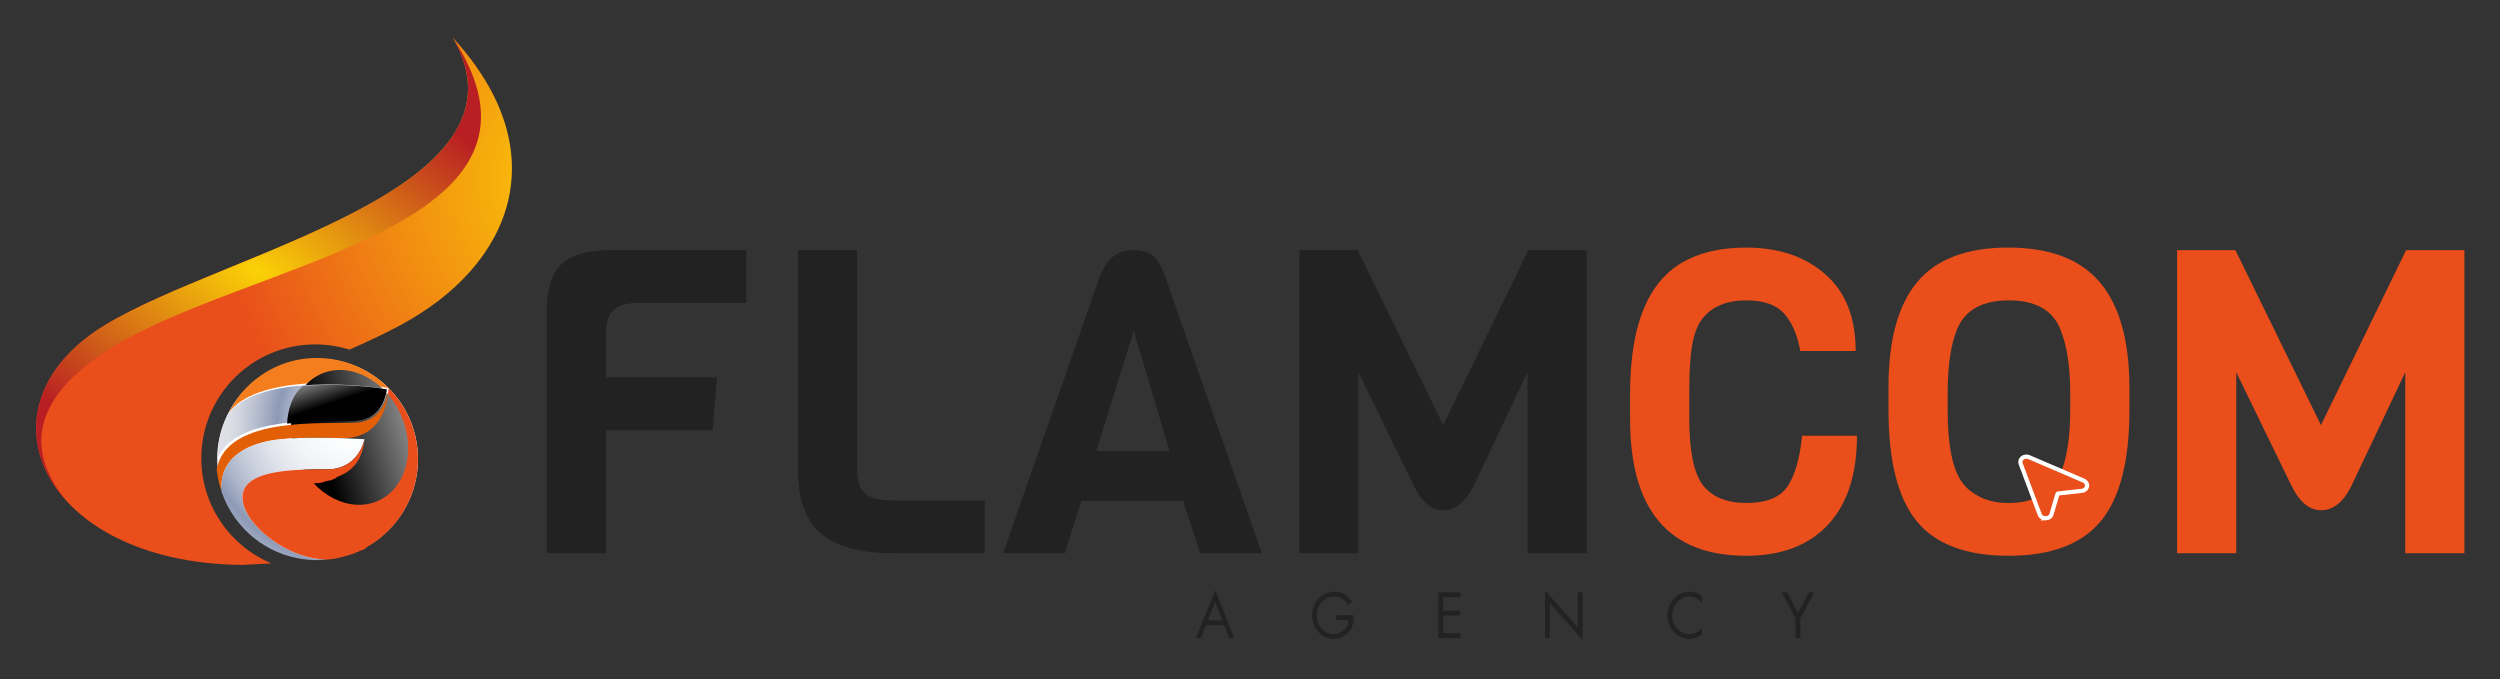 <?xml version="1.0" encoding="UTF-8"?>
<svg xmlns="http://www.w3.org/2000/svg" xmlns:xlink="http://www.w3.org/1999/xlink" viewBox="0 0 2392 650">
  <rect x="0" y="0" width="2392" height="650" fill="#333333" stroke="none"/>
  <defs>
    <style>
      .cls-1 {
        fill: #222;
      }

      .cls-1, .cls-2, .cls-3, .cls-4, .cls-5, .cls-6, .cls-7, .cls-8, .cls-9, .cls-10, .cls-11, .cls-12 {
        stroke-width: 0px;
      }

      .cls-13 {
        stroke: #fff;
        stroke-miterlimit: 10;
        stroke-width: 4px;
      }

      .cls-13, .cls-2 {
        fill: #e94e1b;
      }

      .cls-3 {
        fill: #f47e1e;
      }

      .cls-4 {
        fill: url(#radial-gradient);
      }

      .cls-5 {
        fill: #222;
      }

      .cls-6 {
        fill: url(#linear-gradient-2);
      }

      .cls-6, .cls-8 {
        mix-blend-mode: screen;
      }

      .cls-7 {
        fill: url(#Dégradé_sans_nom_125);
      }

      .cls-7, .cls-10 {
        fill-rule: evenodd;
      }

      .cls-8 {
        fill: url(#linear-gradient);
      }

      .cls-9 {
        fill: url(#radial-gradient-2);
      }

      .cls-10 {
        fill: url(#Dégradé_sans_nom_2);
      }

      .cls-14 {
        isolation: isolate;
      }

      .cls-11 {
        fill: #e25f05;
      }

      .cls-12 {
        fill: #fff;
      }
    </style>
    <radialGradient id="Dégradé_sans_nom_2" data-name="Dégradé sans nom 2" cx="568.44" cy="174.24" fx="568.44" fy="174.24" r="361.67" gradientUnits="userSpaceOnUse">
      <stop offset="0" stop-color="#fbd206"></stop>
      <stop offset="1" stop-color="#e94e1b"></stop>
    </radialGradient>
    <radialGradient id="Dégradé_sans_nom_125" data-name="Dégradé sans nom 125" cx="839.92" cy="643.03" fx="839.92" fy="643.03" r="195.27" gradientTransform="translate(-985.17 -766.43) rotate(15.63) scale(1.74 1.02)" gradientUnits="userSpaceOnUse">
      <stop offset="0" stop-color="#fbd206"></stop>
      <stop offset="1" stop-color="#b81e23"></stop>
    </radialGradient>
    <linearGradient id="linear-gradient" x1="640.73" y1="2406.96" x2="623.18" y2="2549.82" gradientTransform="translate(3211.75 -207.38) rotate(90) scale(1 1.14)" gradientUnits="userSpaceOnUse">
      <stop offset="0" stop-color="#fff"></stop>
      <stop offset="1" stop-color="#000"></stop>
    </linearGradient>
    <radialGradient id="radial-gradient" cx="463.79" cy="2315.99" fx="463.79" fy="2315.99" r="168.19" gradientTransform="translate(2006.4 -1308.1) rotate(54.64)" gradientUnits="userSpaceOnUse">
      <stop offset="0" stop-color="#fff"></stop>
      <stop offset=".17" stop-color="#fbfcfd"></stop>
      <stop offset=".3" stop-color="#f2f3f6"></stop>
      <stop offset=".42" stop-color="#e1e4ec"></stop>
      <stop offset=".53" stop-color="#cad0dd"></stop>
      <stop offset=".64" stop-color="#acb5ca"></stop>
      <stop offset=".72" stop-color="#8d99b6"></stop>
      <stop offset=".74" stop-color="#949fba"></stop>
      <stop offset=".86" stop-color="#bcc2d2"></stop>
      <stop offset=".95" stop-color="#d5d8e1"></stop>
      <stop offset="1" stop-color="#dfe0e7"></stop>
    </radialGradient>
    <radialGradient id="radial-gradient-2" cx="411.19" cy="2334.28" fx="411.19" fy="2334.28" r="196.48" gradientTransform="translate(1984.23 -1306.13) rotate(54.14)" xlink:href="#radial-gradient"></radialGradient>
    <linearGradient id="linear-gradient-2" x1="348" y1="2323.17" x2="395.91" y2="2338.4" gradientTransform="translate(1984.23 -1306.13) rotate(54.14)" xlink:href="#linear-gradient"></linearGradient>
  </defs>
  <g class="cls-14">
    <g id="LogoType">
      <g id="Horizontal_LogoType_ForBgWhite">
        <g id="Elements_typographiques" data-name="Elements typographiques">
          <g id="Agency">
            <path class="cls-5" d="M1171.22,598.17h-17.27l-4.88,12.36h-4.92l18.63-45.79,18.15,45.79h-4.94l-4.77-12.36ZM1169.44,593.62l-6.75-17.51-6.9,17.51h13.65Z"></path>
            <path class="cls-5" d="M1278.38,588.6h16.85c0,3.33-.19,5.89-.56,7.69-.87,4.36-3.11,7.96-6.72,10.82-3.53,2.82-7.49,4.23-11.87,4.23-3.57,0-6.95-.97-10.13-2.92-3.57-2.2-6.32-5.25-8.23-9.15-1.6-3.27-2.4-6.76-2.4-10.48,0-4.33,1.06-8.33,3.17-12.01,1.99-3.45,4.67-6.13,8.03-8.04,3.1-1.77,6.41-2.65,9.95-2.65,4.66,0,8.78,1.48,12.38,4.45,1.34,1.11,2.89,2.8,4.65,5.06l-3.31,3.27c-1.39-1.96-2.66-3.44-3.82-4.45-2.88-2.5-6.18-3.75-9.89-3.75-2.72,0-5.3.7-7.73,2.12-2.82,1.63-5.02,3.92-6.6,6.89-1.5,2.8-2.25,5.86-2.25,9.19,0,5.19,1.74,9.52,5.21,13,3.28,3.27,6.96,4.9,11.05,4.9,3.59,0,6.83-1.27,9.71-3.82,1.46-1.32,2.54-2.75,3.26-4.27.71-1.52,1.14-3.37,1.27-5.52h-11.99v-4.55Z"></path>
            <path class="cls-5" d="M1397.24,571.37h-16.41v12.97h15.96v4.54h-15.96v17.1h16.41v4.55h-20.94v-43.71h20.94v4.55Z"></path>
            <path class="cls-5" d="M1478.31,610.53v-45.54l31.51,35.68v-33.85h4.53v45.7l-31.51-35.67v33.69h-4.53Z"></path>
            <path class="cls-5" d="M1628.5,570.41v6.05c-1.72-1.77-3.32-3.05-4.8-3.84-2.43-1.3-4.91-1.96-7.43-1.96-2.88,0-5.6.83-8.14,2.5-2.76,1.77-4.88,4.22-6.34,7.36-1.23,2.61-1.84,5.39-1.84,8.35,0,5.43,1.85,9.87,5.57,13.33,3.23,3.03,6.83,4.55,10.78,4.55,2.25,0,4.36-.47,6.32-1.39,1.96-.93,3.92-2.38,5.88-4.37v6.09c-3.83,2.84-7.89,4.26-12.17,4.26-3.39,0-6.62-.88-9.68-2.63-3.89-2.22-6.85-5.4-8.88-9.54-1.58-3.24-2.37-6.7-2.37-10.34s.84-7.29,2.52-10.66c1.92-3.87,4.61-6.87,8.09-9.03,3.26-2.03,6.78-3.04,10.57-3.04,2.23,0,4.27.34,6.12,1,1.84.68,3.78,1.78,5.82,3.32Z"></path>
            <path class="cls-5" d="M1717.98,591.74l-13.24-24.92h5.21l10.31,19.5,10.45-19.5h5.24l-13.44,24.92v18.8h-4.53v-18.8Z"></path>
          </g>
          <g>
            <path class="cls-1" d="M714.14,289.83h-102.23c-11.95,0-20.3,2.31-25.05,6.92-4.75,4.62-7.13,12.63-7.13,24.03v40.32h106.3l-4.07,50.5h-102.23v117.71h-56.61v-230.93c0-21.45,4.68-36.66,14.05-45.62,9.37-8.96,25.46-13.44,48.26-13.44h128.7v50.5Z"></path>
            <path class="cls-1" d="M942.23,529.32h-86.35c-32.58,0-56.14-6.31-70.67-18.94-14.53-12.63-21.79-33.19-21.79-61.7v-209.35h56.61v209.35c0,11.4,2.58,19.28,7.74,23.62,5.15,4.35,14.52,6.52,28.1,6.52h86.35v50.5Z"></path>
            <path class="cls-1" d="M1207.37,529.32h-59.06l-16.29-50.1h-97.34l-15.88,50.1h-59.06l92.86-265.55c4.07-9.23,8.62-15.61,13.64-19.14,5.02-3.53,11.2-5.29,18.53-5.29s13.24,1.63,17.72,4.89,8.48,9.78,12.01,19.55l92.86,265.55ZM1118.98,431.57l-34.21-114.86-35.84,114.86h70.05Z"></path>
            <path class="cls-1" d="M1461.51,356.22l-52.13,109.97c-7.6,14.66-17.04,21.99-28.31,21.99s-20.71-7.74-28.31-23.22l-52.95-108.75v173.1h-56.61V239.33h55.8l81.87,167.4,81.46-167.4h55.8v289.99h-56.61v-173.1Z"></path>
            <path class="cls-2" d="M1724.21,416.91h52.54c0,36.93-9.23,65.31-27.7,85.12-18.47,19.82-44.53,29.73-78.2,29.73-74.13,0-111.19-43.58-111.19-130.74v-24.44c0-68.69,19-111.73,57.02-129.11,14.93-7.06,32.99-10.59,54.17-10.59,30.95,0,56.14,8.49,75.55,25.46,19.41,16.97,29.12,41.48,29.12,73.52h-52.95c-2.99-16.02-8.29-28.1-15.88-36.25-7.6-8.15-19.55-12.22-35.84-12.22-19.01,0-33.13,5.98-42.36,17.92-6.52,8.42-10.32,22.81-11.4,43.17-.55,6.52-.81,15.34-.81,26.47v25.25c0,31.23,4.34,52.54,13.03,63.94,8.96,11.4,22.87,17.11,41.75,17.11s31.9-5.22,39.1-15.68c7.19-10.45,11.88-26.68,14.05-48.67Z"></path>
            <path class="cls-2" d="M2037.41,370.88v21.99c0,48.61-9.16,83.9-27.49,105.9-18.33,21.99-47.72,32.99-88.18,32.99s-69.72-11-87.77-32.99c-18.06-21.99-27.08-57.7-27.08-107.12v-21.18c0-45.07,9.16-78.61,27.49-100.6,18.33-21.99,47.38-32.99,87.16-32.99s69.04,11.14,87.77,33.4c18.74,22.27,28.1,55.8,28.1,100.6ZM1980.8,391.66v-15.07c0-26.07-3.26-46.84-9.77-62.32-7.6-17.92-23.9-26.88-48.88-26.88s-41.68,8.96-49.28,26.88c-6.25,14.66-9.37,35.43-9.37,62.32v15.07c0,35.03,4.89,58.65,14.66,70.87,3.8,5.16,9.43,9.57,16.9,13.24,7.47,3.67,16.43,5.5,26.88,5.5s19.35-1.76,26.68-5.29c7.33-3.53,13.03-7.87,17.11-13.03,4.07-5.15,7.19-11.95,9.37-20.36,3.8-13.3,5.7-30.27,5.7-50.91Z"></path>
            <path class="cls-2" d="M2301.34,356.22l-52.13,109.97c-7.6,14.66-17.04,21.99-28.31,21.99s-20.71-7.74-28.31-23.22l-52.95-108.75v173.1h-56.61V239.33h55.8l81.87,167.4,81.46-167.4h55.8v289.99h-56.61v-173.1Z"></path>
            <g id="Pointer">
              <path class="cls-13" d="M1957.38,495.95c-1.27.03-2.52-.32-3.57-.98-1.04-.66-1.82-1.6-2.21-2.68l-18.25-48.63c-.22-.64-.31-1.32-.27-1.98.06-.85.35-1.67.84-2.38.5-.72,1.19-1.31,2.02-1.73.82-.42,1.76-.65,2.71-.68.96-.02,1.91.16,2.77.54l52.07,22.35c1.16.48,2.11,1.29,2.72,2.29.61,1,.84,2.14.65,3.26-.19,1.11-.78,2.14-1.68,2.92-.91.78-2.08,1.27-3.34,1.41l-22.56,2.49c-.16.01-.31.07-.43.16s-.2.22-.24.36l-5.78,19.47c-.31,1.08-1.01,2.04-2,2.73-.98.69-2.2,1.07-3.46,1.09Z"></path>
            </g>
          </g>
        </g>
        <g id="Elements_graphiques" data-name="Elements graphiques">
          <g>
            <path class="cls-10" d="M433.39,36.25c83.49,145.46-217.7,204.48-333.24,274.97-127.99,78.07-60.24,227.32,131.27,229.31l28.33-1.48c-39.42-16.39-67.13-55.26-67.13-100.61,0-60.15,48.77-108.92,108.92-108.92,11.42,0,22.43,1.76,32.78,5.02,15.7-6.91,31.56-14.26,46.81-22.34,110.95-58.67,151.45-168.07,52.25-275.96Z"></path>
            <path class="cls-7" d="M136.07,316.53c147.56-72.93,408.49-110.02,297.32-280.28,83.49,145.46-217.7,204.48-333.24,274.97-75.85,46.28-82.97,117.57-36.26,168.35-58.19-70.09-3.46-125.69,72.18-163.05h0Z"></path>
          </g>
          <g>
            <g>
              <circle class="cls-12" cx="303.87" cy="439.23" r="96.07"></circle>
              <path class="cls-3" d="M218.72,395.32c6.55-13.54,16.43-25.66,29.41-35.05,38.4-27.75,90.89-22.17,123.69,11.04-36.47-7.13-127.65-12.1-153.11,24.01Z"></path>
              <path class="cls-2" d="M359.96,517.65c-3.13,2.26-6.34,4.3-9.63,6.13-.01,0-.02,0-.04.02-38.09,16.3-85.54-6.78-100.25-32.19-15.49-26.77,18.5-29.72,53.9-31.84,33.8-2.02,43.2-20.94,44.8-39.5,0,0-8.43-.57-20.56-1,41.62.06,43.56-43.44,43.62-47.63,0-.04,0-.08,0-.11,0-.04,0-.08,0-.11,0-.08,0-.12,0-.12,3.52,3.54,6.8,7.39,9.82,11.56,31.23,43.21,21.52,103.55-21.69,134.78Z"></path>
              <ellipse class="cls-8" cx="334.48" cy="418.51" rx="53.63" ry="66.55" transform="translate(-143.77 177.04) rotate(-24.58)"></ellipse>
            </g>
            <g>
              <path class="cls-4" d="M208.17,438.5c.06-14.68,3.5-29.15,10.13-42.32,25.22-34.5,113.91-30.73,152.16-23.57-.04.27-.2,1.32-.2,1.32l-.08.48c-.1.5-.21,1.09-.36,1.73l-.09.41c-.06.25-.12.5-.18.74l-.11.45c-.07.28-.14.54-.23.81-.05.21-.2.69-.2.69l-.08.27c-.05.15-.13.39-.21.64-.16.52-.36,1.08-.57,1.64l-.38,1.01c-.1.25-.39.95-.39.95l-.42.95c-.09.22-.16.35-.23.49-.1.23-.17.37-.25.52-1,2.01-2.06,3.76-3.26,5.35l-.27.38s-.11.13-.2.26c-.2.26-.43.54-.67.82-.89,1.05-1.79,1.98-2.75,2.85-.12.11-.23.2-.33.29-4.92,4.25-11.06,6.56-18.33,6.92-4.34.22-10.16.19-16.91.16-35.64-.15-99.83-.43-115.57,35.76Z"></path>
              <path class="cls-11" d="M328.19,419.26s-.02,0-.03,0c-18.7-.66-46.2-.98-65.13,1.67-20.56,2.88-53.73,13.54-51.1,49.36-2.36-6.99-3.88-14.14-4.58-21.35,9.43-51.48,103.99-42.88,133.33-44.59,8.47-.49,14.64-3.45,19.14-7.41.14-.12.28-.25.42-.37,1.05-.96,2-1.98,2.88-3.03.25-.3.49-.6.73-.91.06-.09.13-.17.2-.26.08-.12.17-.24.26-.36,1.34-1.83,2.44-3.73,3.35-5.61.09-.18.17-.35.24-.52.09-.18.17-.35.24-.52.08-.17.16-.35.23-.51.08-.18.15-.35.22-.52.14-.33.27-.66.39-.98.07-.18.14-.37.21-.55.06-.17.13-.34.18-.5.21-.59.41-1.18.59-1.74.07-.23.14-.46.21-.67.04-.16.09-.32.14-.49.04-.14.08-.28.12-.43.09-.3.17-.59.24-.89.03-.14.07-.29.1-.42.07-.28.14-.56.2-.83.03-.13.06-.27.09-.4.14-.65.26-1.26.36-1.81l.05-.32c.02-.09.03-.17.04-.25.02-.1.04-.2.05-.3.12-.79.2-1.42.24-1.83.01-.11.02-.2.03-.27-.07,4.19-2.01,47.69-43.62,47.63Z"></path>
              <path class="cls-9" d="M314.71,535.29c-33.61,3.94-68.3-9.95-89.53-39.33-5.82-8.06-10.23-16.71-13.25-25.65,0,0,0-.01,0-.02-2.63-35.82,30.54-46.48,51.1-49.36,18.93-2.65,46.43-2.33,65.13-1.67.01,0,.02,0,.03,0,12.13.43,20.56,1,20.56,1,0,0-5.19,28.93-36.08,28.85-30.89-.07-79.28.1-80.62,25.59-1.35,25.49,43.31,61.77,82.67,60.59Z"></path>
              <g>
                <path class="cls-2" d="M291.07,457.8c-4.28.26-8.56.52-12.84.79-1.3.08-2.56,1.09-2.5,2.5.06,1.29,1.1,2.59,2.5,2.5,4.28-.26,8.56-.52,12.84-.79,1.3-.08,2.56-1.09,2.5-2.5-.06-1.29-1.1-2.59-2.5-2.5h0Z"></path>
                <path class="cls-2" d="M311.64,455.51c-3.46.68-7-.33-10.39,1-2.57,1.01-2.28,4.76.66,4.91,2.52.13,5.03.03,7.54-.3l-1.26-4.66c-1.23.72-2.92.66-4.29.79-1.77.17-3.54.27-5.31.27-3.65,0-7.09.12-10.67.87-6.64,1.39-13.56.24-20.11,2.16-3.08.9-1.77,5.73,1.33,4.82,3.28-.96,6.64-1.05,10.04-1.14,3.56-.1,7.03-.38,10.52-1.12s6.85-.51,10.35-.61c1.77-.05,3.53-.21,5.29-.4,1.87-.2,3.72-.35,5.38-1.33.95-.56,1.44-1.75,1.15-2.82-.26-.96-1.34-1.98-2.41-1.84-2.5.33-5.01.43-7.54.3.22,1.64.44,3.27.66,4.91,3.27-1.28,6.97-.33,10.39-1,1.33-.26,2.08-1.84,1.75-3.08-.38-1.38-1.75-2.01-3.08-1.75h0Z"></path>
                <path class="cls-2" d="M270.6,460.82c-2.45.16-5.12.06-7.5.74-1.15.33-2.12.91-3.11,1.56-.85.57-1.63.75-2.62.99-2.15.52-4.31,1.33-6.14,2.59-2.08,1.42-3.59,3.29-5.03,5.33-1.37,1.94-2.69,3.93-2.97,6.34-.3,2.58.57,5.41,1.25,7.88,1.34,4.84,4.11,8.87,7.16,12.79,3.56,4.56,8.1,8.25,12.35,12.14,2.37,2.17,5.91-1.36,3.54-3.54-6.4-5.87-13.44-11.54-17.14-19.63-.92-2.01-1.4-4.22-1.87-6.37-.21-.94-.49-1.93-.32-2.9s.71-1.82,1.23-2.62c1.04-1.6,2.15-3.22,3.56-4.5,1.32-1.2,3.03-1.94,4.73-2.43,1.05-.3,2.13-.47,3.15-.88s1.81-1.1,2.77-1.61c.91-.48,1.94-.55,2.95-.62,1.34-.09,2.67-.17,4.01-.26s2.5-1.09,2.5-2.5c0-1.29-1.15-2.59-2.5-2.5h0Z"></path>
                <path class="cls-2" d="M262.16,509.41c.63.18,1.09.67,1.65,1.33.65.76,1.22,1.59,1.91,2.31,1.93,2.03,4.54,2.26,6.86,3.61s4.52,3.02,7.15,4.03c1.15.44,2.27.83,3.32,1.5,1.23.79,2.34,1.59,3.73,2.1s2.74.7,4.1,1.12,2.72.95,4.06,1.48c2.72,1.08,5.46,2.07,8.29,2.83,5.54,1.48,11.31,2.24,17.04,2.26,6.48.03,12.99-.91,19.21-2.74,3.08-.91,1.77-5.74-1.33-4.82-10.62,3.14-21.98,3.41-32.72.71-5.41-1.36-10.42-3.86-15.83-5.22-1.23-.31-2.15-.77-3.2-1.48-1.24-.84-2.51-1.48-3.91-2.02-1.15-.44-2.28-.84-3.34-1.46-1.21-.7-2.32-1.54-3.51-2.28-1.27-.79-2.6-1.39-4.02-1.84-1.2-.38-1.85-.73-2.68-1.66-1.65-1.87-2.91-3.84-5.45-4.58-3.1-.9-4.42,3.92-1.33,4.82h0Z"></path>
                <path class="cls-2" d="M337.58,527.19c1.01.36,2.07.86,3.15.9.99.03,1.94-.36,2.85-.7,1.8-.67,3.57-1.46,5.26-2.38,1.15-.63,1.61-2.31.9-3.42-.75-1.16-2.19-1.57-3.42-.9-.7.38-1.41.74-2.14,1.08-.21.1-.41.19-.62.28-.15.07-.61.33-.03.02-.34.19-.75.31-1.11.44s-.75.28-1.13.4c-.16.05-.31.11-.47.15-.1.03-.19.06-.29.08.43-.04.49-.06.2-.06.62.02.22,0,0-.07s-.44-.16-.66-.23l-1.17-.41c-1.23-.44-2.79.5-3.08,1.75-.32,1.4.42,2.61,1.75,3.08h0Z"></path>
                <path class="cls-2" d="M347.11,525.7c3.22,0,3.22-5,0-5s-3.22,5,0,5h0Z"></path>
                <path class="cls-2" d="M347.38,525.7c3.22,0,3.22-5,0-5s-3.22,5,0,5h0Z"></path>
                <path class="cls-2" d="M347.65,525.5c3.22,0,3.22-5,0-5s-3.22,5,0,5h0Z"></path>
                <path class="cls-2" d="M348.13,525.22c3.22,0,3.22-5,0-5s-3.22,5,0,5h0Z"></path>
                <path class="cls-2" d="M305.7,458.42c.87-.06,1.73-.07,2.6-.04.41.01.82.04,1.23.07.5.04.74.07.96.11,1.95.3,3.75.78,5.73.41,1.03-.19,1.88-1.39,1.84-2.41s-.73-2.25-1.84-2.41c-1.28-.18-2.51-.28-3.79-.15-1.07.11-2.15.7-2.41,1.84-.23,1.02.13,2.33,1.15,2.82,1.49.72,3.63,1.57,5.29,1,.41-.14.76-.35,1.13-.56.69-.39-.2.07.24-.12.17-.08.35-.14.52-.22.82-.34,1.65-.69,2.47-1.03,1.2-.5,2.2-1.68,1.75-3.08-.37-1.16-1.78-2.28-3.08-1.75-1.39.58-2.84,1.1-4.19,1.76-.16.07-.31.15-.46.24-.37.21-.18.18.58-.08h-.2c.26.02.24.02-.06-.03-.32-.08-.63-.14-.94-.25-.15-.05-.31-.11-.46-.16.22.09.2.08-.07-.05l-1.26,4.66c.48-.05.95-.08,1.43-.07.22,0,.44,0,.65.02.08,0,.8.08.37.02v-4.82c.27-.05.05,0-.1,0-.22,0-.43,0-.64-.01-.43-.02.32.06-.11,0-.22-.03-.43-.07-.64-.11-.93-.18-1.85-.34-2.78-.45-1.63-.21-3.27-.25-4.91-.15-1.3.08-2.56,1.09-2.5,2.5.06,1.28,1.1,2.59,2.5,2.5h0Z"></path>
              </g>
              <path class="cls-2" d="M350.3,523.8c-11.24,6.28-23.35,10.08-35.59,11.49-39.36,1.18-84.02-35.1-82.67-60.59,1.34-25.49,49.73-25.66,80.62-25.59,30.9.08,36.08-28.85,36.08-28.85-1.61,18.57-11,37.48-44.8,39.5-35.4,2.11-69.38,5.07-53.9,31.84,14.71,25.41,62.16,48.49,100.25,32.19Z"></path>
              <path class="cls-6" d="M340.58,402.8c-4.32.25-10.16.27-16.89.31-13.61.06-31.36.13-48.98,2.22.49-13.12,4.91-27.53,14.87-35.94,29.96-2.66,61.51-.22,80.56,3.18-.04.26-.2,1.31-.2,1.31l-.08.48c-.09.51-.21,1.09-.34,1.72l-.08.42c-.06.26-.12.49-.2.74l-.1.45c-.07.28-.14.54-.22.81-.06.21-.19.69-.19.69l-.08.27c-.06.16-.13.4-.2.65-.16.52-.35,1.08-.57,1.66l-.36,1.01c-.11.25-.39.95-.39.95l-.42.96c-.09.22-.15.35-.22.49-.1.23-.17.37-.25.53-.97,2.02-2.02,3.78-3.2,5.38l-.28.38s-.11.14-.2.26c-.19.27-.42.55-.66.84-.88,1.04-1.78,1.99-2.72,2.87-.13.11-.23.21-.34.3-4.88,4.28-11.01,6.65-18.27,7.07Z"></path>
            </g>
          </g>
        </g>
      </g>
    </g>
  </g>
</svg>
